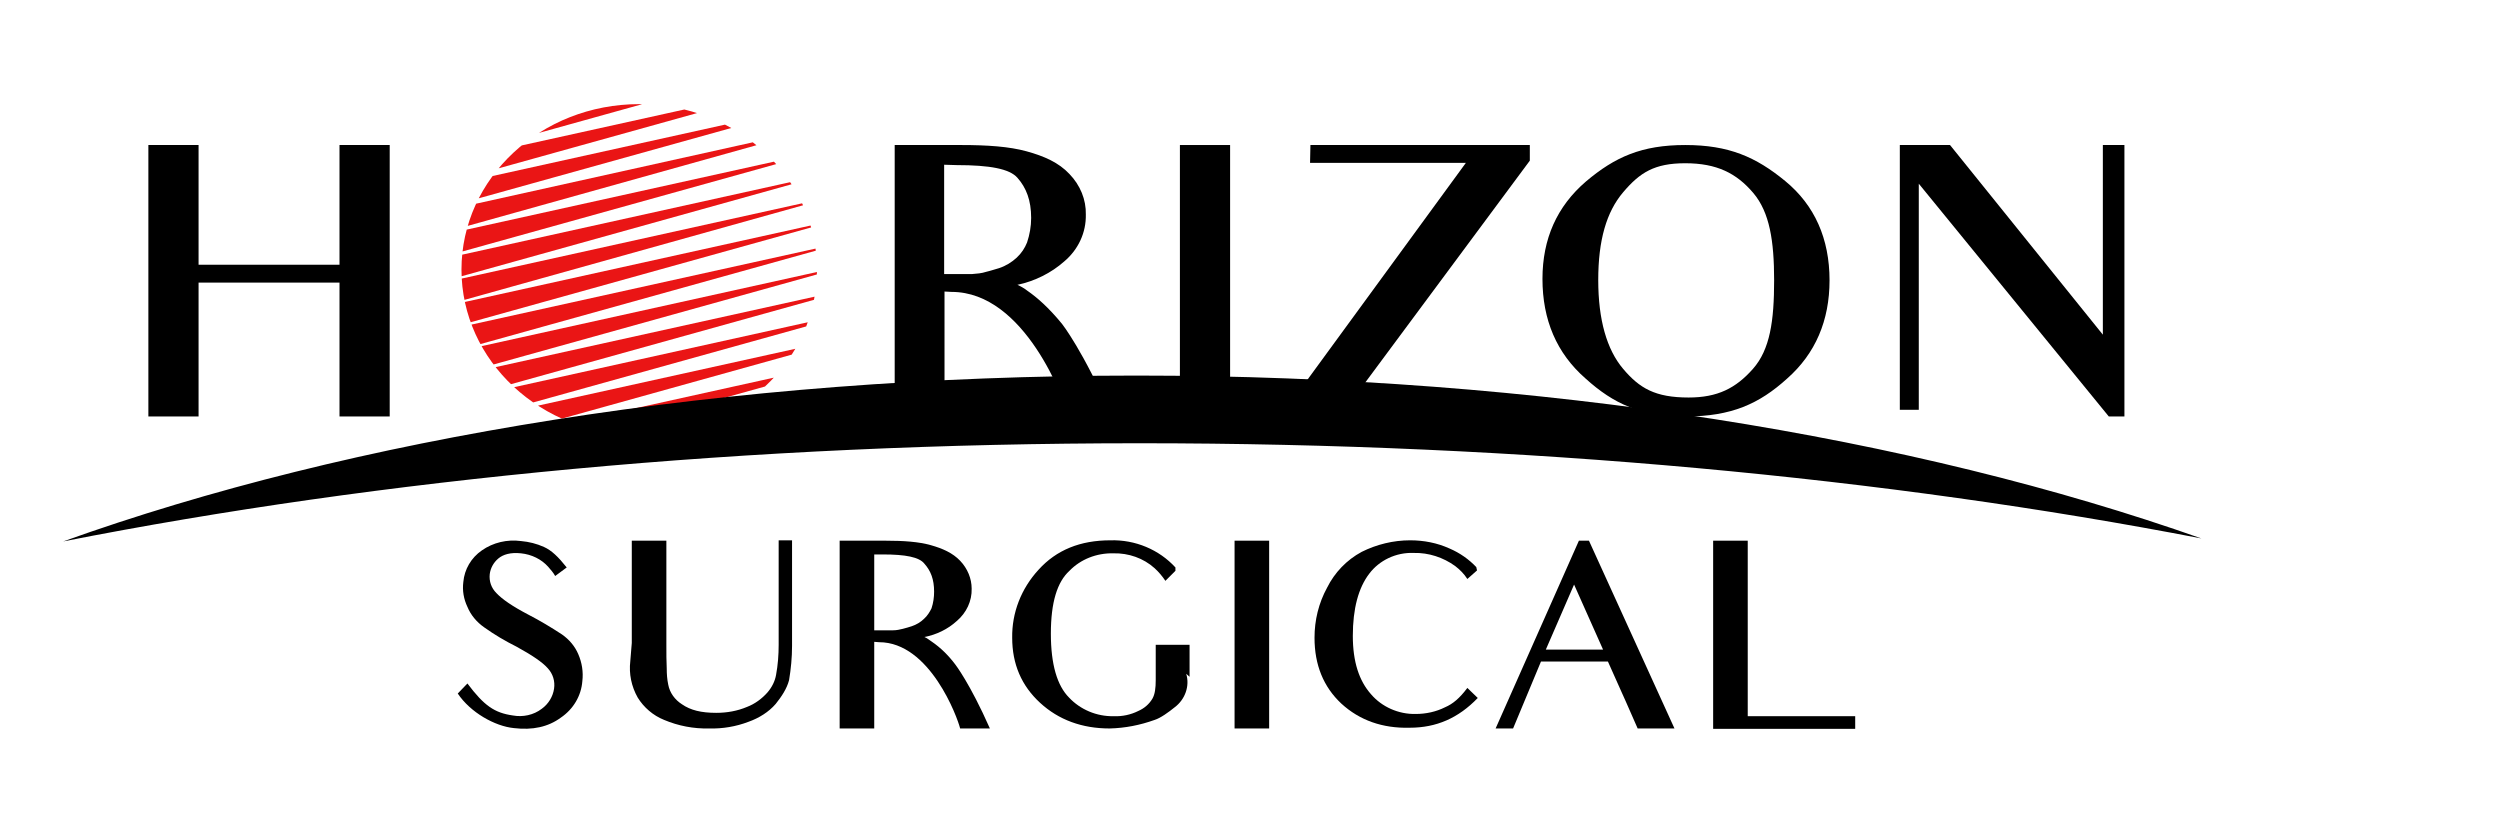 <?xml version="1.0" encoding="utf-8"?>
<!-- Generator: Adobe Illustrator 23.0.3, SVG Export Plug-In . SVG Version: 6.00 Build 0)  -->
<svg version="1.1" id="Layer_1" xmlns="http://www.w3.org/2000/svg" xmlns:xlink="http://www.w3.org/1999/xlink" x="0px" y="0px"
	 viewBox="0 0 672.3 225.9" style="enable-background:new 0 0 672.3 225.9;" xml:space="preserve">
<style type="text/css">
	.st0{clip-path:url(#SVGID_2_);}
	.st1{fill-rule:evenodd;clip-rule:evenodd;fill:#EA1515;}
	.st2{fill-rule:evenodd;clip-rule:evenodd;}
</style>
<title>Asset 4</title>
<g>
	<g id="Group_2">
		<path d="M138.2,195.8c-5.1-0.5-11.7-4.2-15.1-9.3l2.6-2.7c4.5,6,7.3,7.9,12.2,8.6c2.7,0.5,5.6-0.1,7.8-1.8c1.8-1.3,3-3.3,3.3-5.4
			c0.3-2-0.3-4-1.7-5.5c-1.4-1.6-4.2-3.5-8.4-5.8c-3-1.5-5.9-3.2-8.7-5.2c-2-1.4-3.6-3.3-4.5-5.5c-1-2.1-1.4-4.4-1.1-6.7
			c0.3-3.4,2.1-6.5,5-8.5c3-2.1,6.8-3,10.5-2.5c2.2,0.2,4.2,0.7,6.2,1.6c2,0.9,3.8,2.6,6.1,5.5l-3.1,2.3c-0.5-0.9-1.2-1.7-1.9-2.5
			c-1.8-2-4.4-3.3-7.3-3.6c-2.8-0.3-4.8,0.3-6.1,1.4c-1.3,1.1-2.1,2.6-2.3,4.2c-0.2,1.9,0.4,3.7,1.8,5.1c1.5,1.6,4.2,3.5,8.6,5.8
			c3.1,1.6,6.1,3.4,9,5.3c2,1.4,3.5,3.2,4.4,5.3c1,2.3,1.4,4.8,1.1,7.3c-0.3,3.9-2.4,7.5-5.8,9.8
			C147.4,195.5,143.2,196.4,138.2,195.8z"/>
		<path d="M208.6,189.3c-1.9,2.2-4.5,3.8-7.3,4.8c-3.4,1.3-7,1.9-10.6,1.8c-4.2,0.1-8.3-0.7-12.1-2.3c-3-1.2-5.5-3.4-7.1-6
			c-1.7-3-2.4-6.4-2-9.8l0.4-4.9v-27.5h9.3v27.7c0,2.6,0,4.9,0.1,6.7c0,1.4,0.1,2.9,0.4,4.3c0.4,2.2,1.8,4.1,3.7,5.3
			c2.3,1.6,5.2,2.3,9.2,2.3c2.9,0,5.7-0.5,8.3-1.6c2.1-0.8,4-2.2,5.5-3.9c1.2-1.4,2-3,2.3-4.7c0.5-2.7,0.7-5.4,0.7-8.1v-28.1h3.6
			v28.4c0,3.1-0.3,6.2-0.8,9.2C211.6,185.2,210.2,187.3,208.6,189.3z"/>
		<path d="M250.5,172.5c2.5,1.7,4.6,3.8,6.4,6.2c0,0,3.9,5,9.3,17.2h-8c-0.7-2.9-8.1-23.2-21.8-23.2l-1.3-0.1v23.3h-9.3v-50.5h12.3
			c5,0,9,0.3,12.2,1.2c3.2,0.9,5.9,2.1,7.9,4.2c2,2.1,3.1,4.8,3.1,7.5c0.1,3.3-1.4,6.5-4,8.7c-2.4,2.2-5.5,3.7-8.7,4.3
			C249.3,171.6,249.9,172.1,250.5,172.5z M237.4,149.1l-2.3,0v20.4h5.1c0.9,0,1.8-0.2,2.6-0.4c0.9-0.2,1.7-0.5,2.4-0.7
			c1.2-0.4,2.4-1.1,3.3-2c0.9-0.8,1.5-1.8,2-2.8c0.5-1.5,0.7-3,0.7-4.5c0-3.3-0.9-5.6-2.6-7.5C247.2,149.8,243.5,149.1,237.4,149.1z
			"/>
		<path d="M310.5,193.6c-3.9,1.4-7.9,2.2-12.1,2.3c-7.4,0-13.7-2.3-18.7-6.9s-7.5-10.4-7.5-17.5c-0.1-6.7,2.4-13.2,7.1-18.3
			c4.8-5.3,11.2-7.9,19.3-7.9c6.7-0.2,13.1,2.5,17.5,7.3v0.9l-2.7,2.7c-0.8-1.2-1.8-2.4-2.9-3.4c-3-2.7-7-4.1-11.1-4
			c-4.5-0.1-8.8,1.6-11.8,4.7c-3.3,3-5,8.5-5,16.9c0,8.3,1.7,14,4.9,17.2c3,3.2,7.4,5.1,12,5c2.3,0.1,4.6-0.4,6.6-1.4
			c1.6-0.7,2.9-1.8,3.8-3.3c0.7-1.2,0.9-2.9,0.9-5v-9.5h9.1v8.6l-0.9-0.8c1,3.3-0.3,6.9-3.1,9C314.3,191.5,312.1,193.1,310.5,193.6z
			"/>
		<path d="M332,195.9v-50.5h9.3v50.5H332z"/>
		<path d="M360.7,189.2c-4.8-4.5-7.2-10.4-7.2-17.7c0-4.7,1.1-9.3,3.4-13.5c2-4,5.2-7.4,9.3-9.6c4-2,8.5-3.1,13-3.1
			c3.7,0,7.3,0.7,10.6,2.2c2.8,1.2,5.2,2.9,7.2,5l0.2,0.9l-2.6,2.3c-0.9-1.4-2-2.5-3.3-3.5c-3.2-2.3-7.1-3.6-11.1-3.5
			c-4.8-0.2-9.3,2-12,5.6c-2.9,3.8-4.4,9.4-4.4,16.7c0,7,1.7,12.1,4.9,15.7c2.9,3.4,7.4,5.4,12,5.3c2.8,0,5.5-0.6,7.9-1.8
			c2.1-0.9,3.9-2.4,6-5.2l2.8,2.7c-5.2,5.4-11.1,8-18.3,8C371.8,195.9,365.6,193.7,360.7,189.2z"/>
		<path d="M440.4,195.9c-3-6.9-4.2-9.5-4.2-9.5l-3.8-8.5h-18l-7.5,18h-4.7l22.4-50.5h2.7l23,50.5H440.4z M423.3,157.2l-7.6,17.5
			h15.4L423.3,157.2z"/>
		<path d="M460.7,195.9v-50.5h9.3v47.2h28.9v3.4H460.7z"/>
		<path d="M91.3,112v-36H53.4v36H39.9V39h13.5v32.2h37.9V39h13.5v73H91.3z"/>
		<path d="M276.3,78.2c2.6,1.8,5.7,4.5,9.3,8.9c0,0,5.7,7.2,13.4,24.9h-11.6c-1.1-4.1-11.7-33.5-31.5-33.5l-1.9-0.1V112h-13.4V39
			h17.8c7.1,0,13,0.4,17.7,1.7s8.6,3,11.5,6.1c2.9,3,4.5,6.9,4.4,10.9c0.1,4.8-2,9.4-5.8,12.6c-3.5,3.1-7.9,5.3-12.6,6.3
			C274.5,77,275.4,77.5,276.3,78.2z M257.3,44.4l-3.4-0.1v29.4h7.5c1.3-0.1,2.6-0.2,3.8-0.6c1.3-0.3,2.4-0.7,3.5-1
			c1.8-0.6,3.4-1.6,4.7-2.8c1.3-1.2,2.2-2.6,2.8-4.1c0.7-2.1,1.1-4.3,1.1-6.6c0-4.7-1.3-8.1-3.7-10.8
			C271.5,45.4,266.2,44.4,257.3,44.4z"/>
		<path d="M317.3,112V39h13.5v73H317.3z"/>
		<path d="M364,107.1h46.6v4.9H347v-3.6l47.2-64.6h-41.9l0.1-4.8h59v4.2L364,107.1z"/>
		<path d="M453.3,112c-12,0-19.4-3.4-26.9-10.2c-7.8-6.8-11.6-15.8-11.6-26.8c0-10.8,3.9-19.5,11.7-26.2c7.8-6.6,15-9.8,26.7-9.8
			c11.7,0,19,3.2,26.9,9.7C488,55.2,492,64.2,492,75.4c0,10.8-3.8,19.7-11.4,26.4C473.1,108.6,465.6,112,453.3,112z M453.2,43.9
			c-8.3,0-12.2,2.5-16.7,7.8s-6.7,12.9-6.7,23.6s2.3,18.7,6.7,23.9c4.4,5.2,8.6,7.7,17.6,7.7c7.8,0,12.7-2.5,17.3-7.7
			s5.7-12.9,5.7-23.8c0-10.6-1.2-18.3-5.6-23.5C467,46.6,461.7,43.9,453.2,43.9z"/>
		<path d="M567.1,112l-51.1-62.6v60.8h-5.1V39h13.5l41.1,51V39h5.8v73H567.1z"/>
		<g>
			<defs>
				<ellipse id="SVGID_1_" cx="171.9" cy="72.5" rx="47.8" ry="44.5"/>
			</defs>
			<clipPath id="SVGID_2_">
				<use xlink:href="#SVGID_1_"  style="overflow:visible;"/>
			</clipPath>
			<g class="st0">
				<polygon class="st1" points="113.4,57.6 219,28.2 111.8,51.9 				"/>
				<polygon class="st1" points="111.7,51.5 217.3,22.1 110,45.8 				"/>
				<polygon class="st1" points="108.3,39.8 109.9,45.5 215.5,16.1 				"/>
				<polygon class="st1" points="115.2,63.7 220.8,34.2 113.5,58 				"/>
				<polygon class="st1" points="116.9,69.7 222.5,40.3 115.3,64 				"/>
				<polygon class="st1" points="118.7,75.8 224.2,46.4 117,70.1 				"/>
				<polygon class="st1" points="120.4,81.9 226,52.4 118.8,76.1 				"/>
				<polygon class="st1" points="122.1,87.9 227.7,58.5 120.5,82.2 				"/>
				<polygon class="st1" points="123.9,94 229.5,64.6 122.2,88.3 				"/>
				<polygon class="st1" points="125.6,100 231.2,70.6 124,94.3 				"/>
				<polygon class="st1" points="127.4,106.1 233,76.7 125.7,100.4 				"/>
				<polygon class="st1" points="129.1,112.2 234.7,82.8 127.5,106.5 				"/>
				<polygon class="st1" points="130.9,118.2 236.5,88.8 129.2,112.5 				"/>
				<polygon class="st1" points="132.6,124.3 238.2,94.9 131,118.6 				"/>
				<polygon class="st1" points="134.4,130.4 239.9,101 132.7,124.7 				"/>
			</g>
		</g>
		<path class="st2" d="M306.5,119.2c103.7,0,201.1,9.3,285.5,25.6c-77.3-27.3-177.2-43.8-286.4-43.8c-110.2,0-211,16.8-288.6,44.6
			C102.3,128.8,201.2,119.2,306.5,119.2z"/>
	</g>
</g>
</svg>
